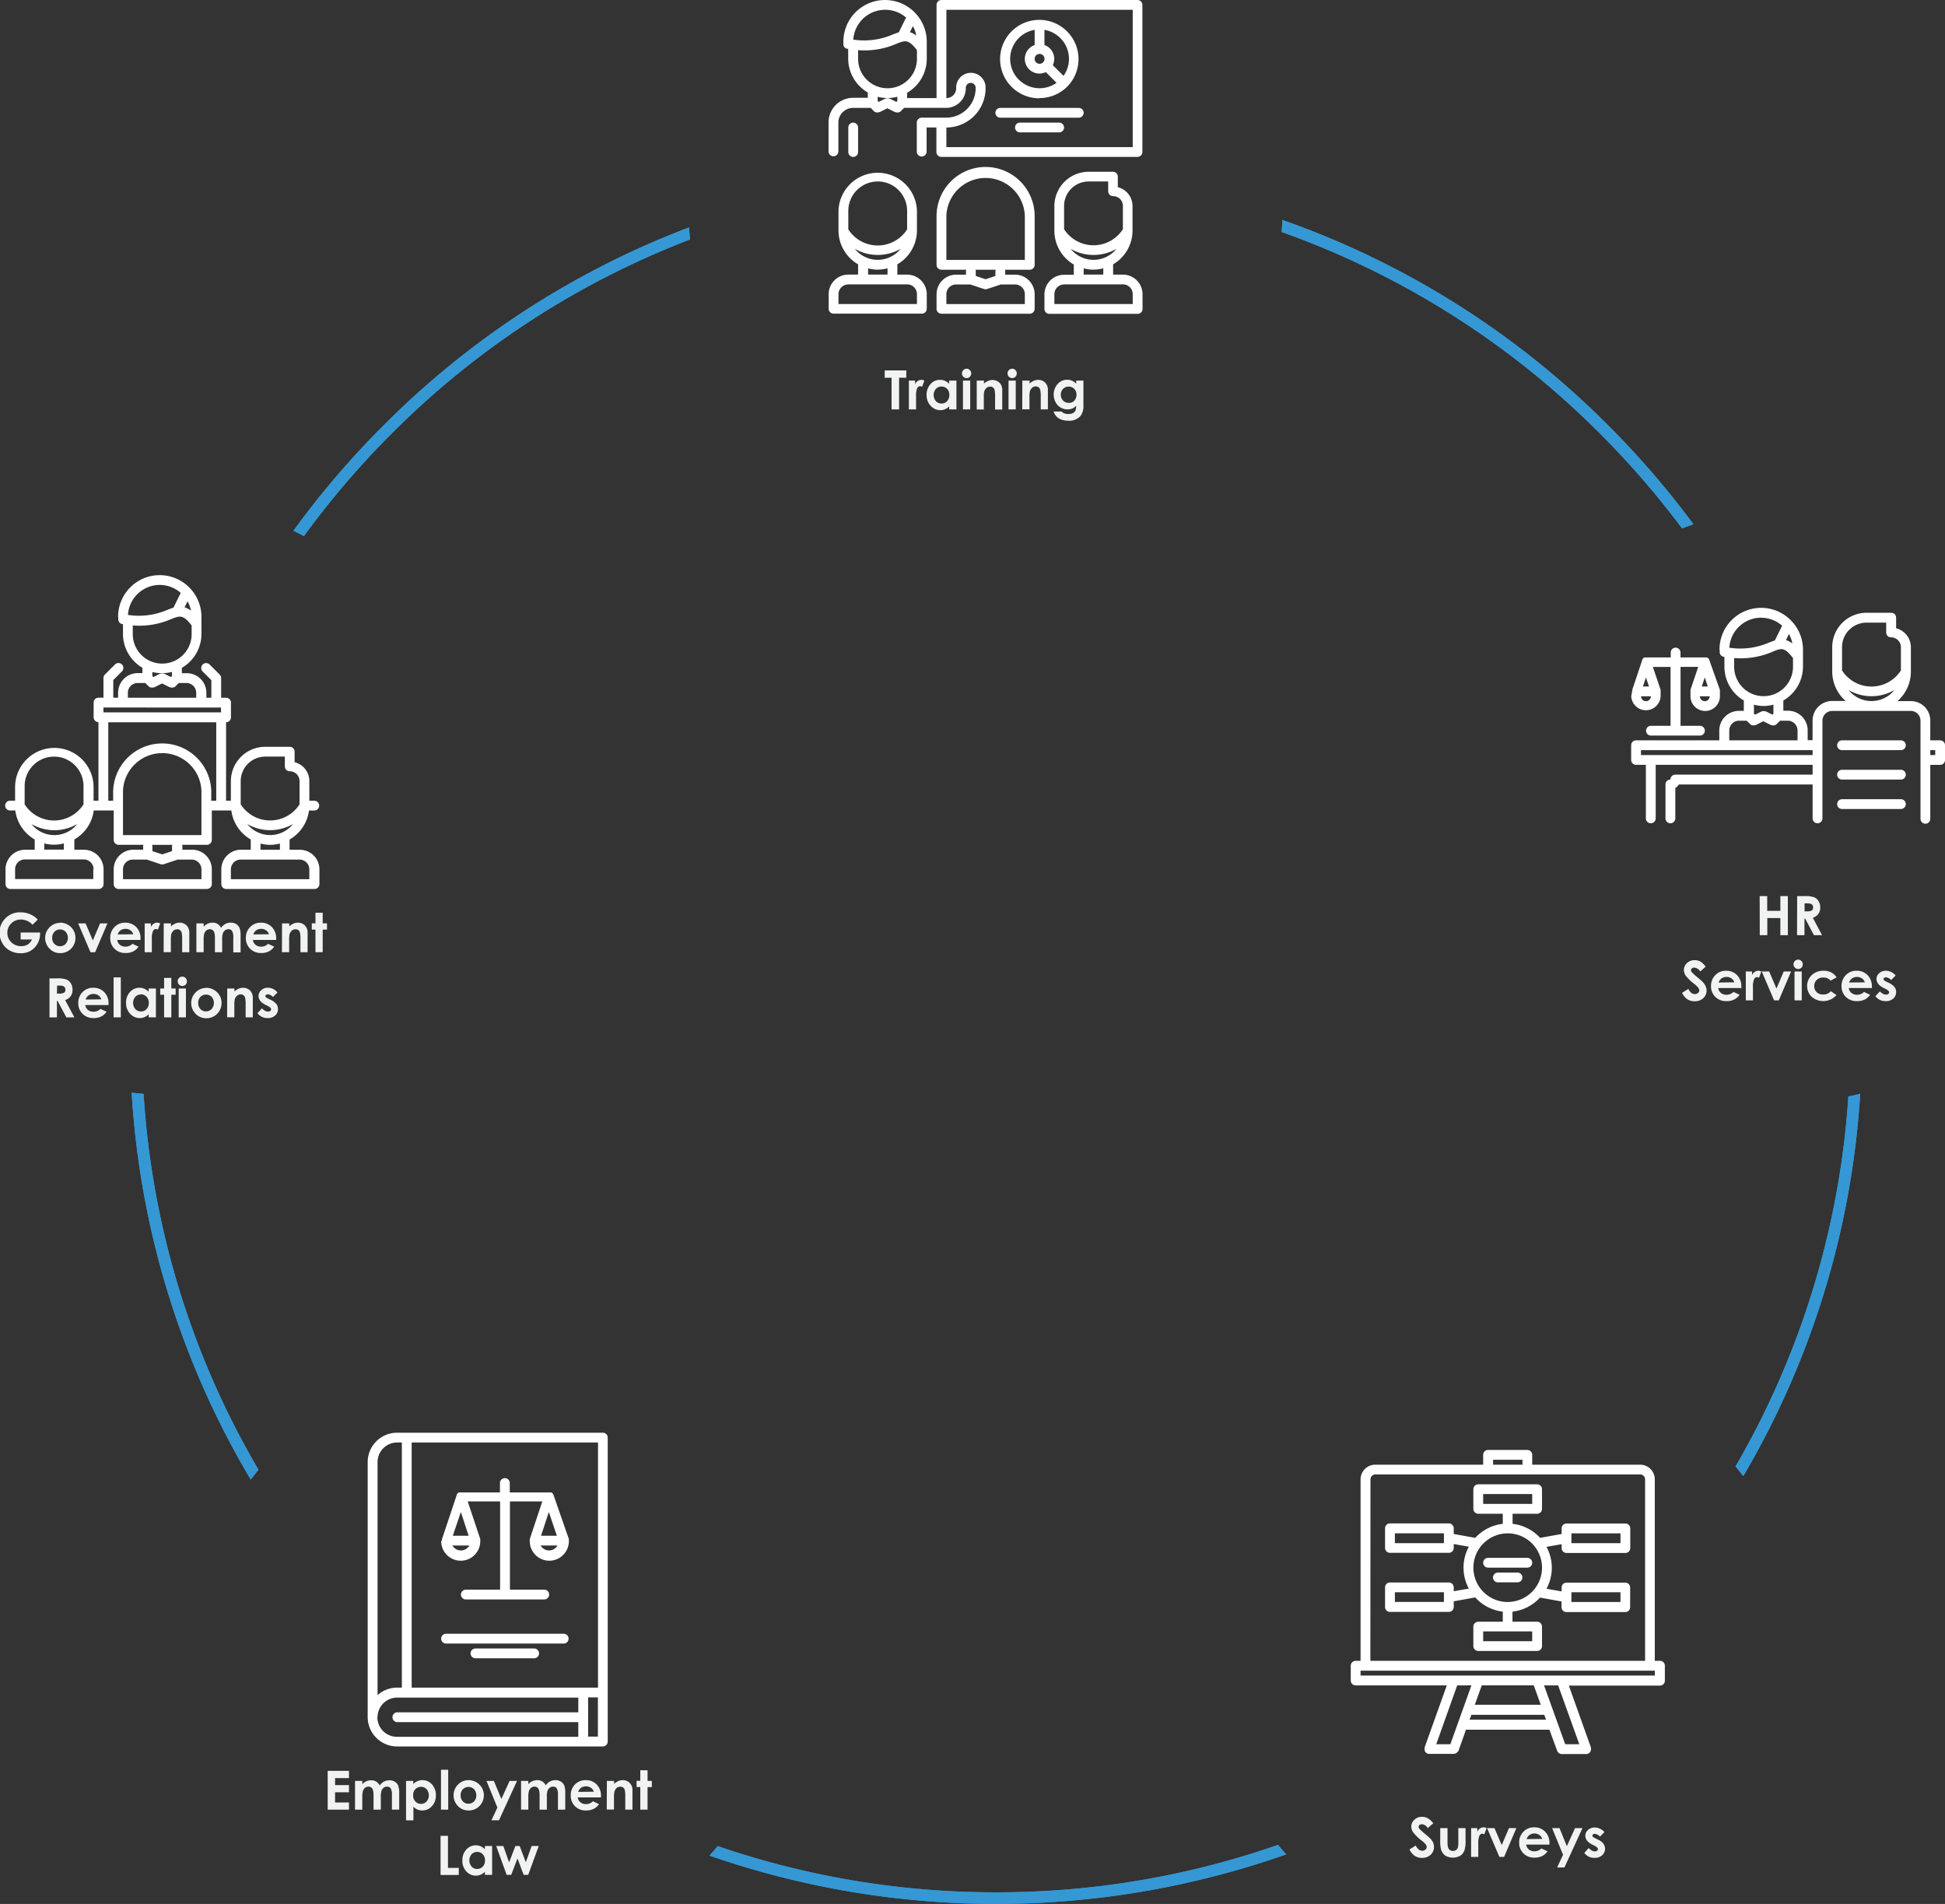 <svg id="Layer_1_copy" data-name="Layer 1 copy" xmlns="http://www.w3.org/2000/svg" viewBox="0 0 501 490.37"><rect x="0" y="0" width="501" height="490.37" fill="#333333" stroke="none"/><defs><style>.cls-1{fill:#3598d4;}.cls-2{fill:#f1f2f2;}.cls-3{fill:#fff;}</style></defs><path class="cls-1" d="M587.52,384.32a218.37,218.37,0,0,1-29.07,95.29c.69.81,1.34,1.64,2,2.49a220.83,220.83,0,0,0,30.12-98.48C589.55,383.88,588.54,384.11,587.52,384.32ZM441.7,158.56c0,1.05-.09,2.09-.16,3.11a219.46,219.46,0,0,1,82,51.92A223.52,223.52,0,0,1,544.67,238c1-.37,2-.72,2.94-1.06a224.93,224.93,0,0,0-21.93-25.44A222.2,222.2,0,0,0,441.7,158.56ZM368,589.29a220.22,220.22,0,0,1-71.72-11.9c-.69.83-1.39,1.65-2.11,2.45a225.2,225.2,0,0,0,148.54-.32c-.72-.8-1.41-1.62-2.09-2.45A220,220,0,0,1,368,589.29ZM210.22,211.47A225.68,225.68,0,0,0,187,238.61c.9.45,1.8.91,2.69,1.39a223.59,223.59,0,0,1,22.6-26.41,219.39,219.39,0,0,1,76.87-50c-.11-1-.19-2.06-.25-3.1A222.27,222.27,0,0,0,210.22,211.47Zm-64.9,171.87A220.93,220.93,0,0,0,176,483c.64-.86,1.3-1.7,2-2.53a218.08,218.08,0,0,1-29.6-96.82C147.32,383.54,146.32,383.46,145.32,383.34Z" transform="translate(-111.41 -101.92)"/><path class="cls-1" d="M587.52,384.32a218.37,218.37,0,0,1-29.07,95.29c.69.81,1.34,1.64,2,2.49a220.83,220.83,0,0,0,30.12-98.48C589.55,383.88,588.54,384.11,587.52,384.32ZM441.7,158.56c0,1.05-.09,2.09-.16,3.11a219.46,219.46,0,0,1,82,51.92A223.52,223.52,0,0,1,544.67,238c1-.37,2-.72,2.94-1.06a224.93,224.93,0,0,0-21.93-25.44A222.2,222.2,0,0,0,441.7,158.56ZM368,589.29a220.22,220.22,0,0,1-71.72-11.9c-.69.83-1.39,1.65-2.11,2.45a225.2,225.2,0,0,0,148.54-.32c-.72-.8-1.41-1.62-2.09-2.45A220,220,0,0,1,368,589.29ZM210.22,211.47A225.68,225.68,0,0,0,187,238.61c.9.45,1.8.91,2.69,1.39a223.59,223.59,0,0,1,22.6-26.41,219.39,219.39,0,0,1,76.87-50c-.11-1-.19-2.06-.25-3.1A222.27,222.27,0,0,0,210.22,211.47Zm-64.9,171.87A220.93,220.93,0,0,0,176,483c.64-.86,1.3-1.7,2-2.53a218.08,218.08,0,0,1-29.6-96.82C147.32,383.54,146.32,383.46,145.32,383.34Z" transform="translate(-111.41 -101.92)"/><path class="cls-2" d="M339.31,197.33h5.55v1.88H343v8.15h-1.94v-8.15h-1.78Z" transform="translate(-111.41 -101.92)"/><path class="cls-2" d="M345.52,199.94h1.6v.93a2,2,0,0,1,.69-.83,1.61,1.61,0,0,1,.94-.29,1.71,1.71,0,0,1,.76.19l-.58,1.6a1.27,1.27,0,0,0-.54-.16.86.86,0,0,0-.73.53,5,5,0,0,0-.29,2.09v3.36h-1.85Z" transform="translate(-111.41 -101.92)"/><path class="cls-2" d="M355.91,199.94h1.86v7.42h-1.86v-.78a3.74,3.74,0,0,1-1.09.75,3.11,3.11,0,0,1-1.19.23,3.33,3.33,0,0,1-2.49-1.12,3.88,3.88,0,0,1-1.05-2.77,4,4,0,0,1,1-2.82,3.2,3.2,0,0,1,2.46-1.1,3.12,3.12,0,0,1,1.26.25,3.38,3.38,0,0,1,1.08.76Zm-2,1.53a1.87,1.87,0,0,0-1.43.61,2.44,2.44,0,0,0,0,3.15,1.89,1.89,0,0,0,1.43.62,1.93,1.93,0,0,0,1.46-.61,2.25,2.25,0,0,0,.57-1.6,2.18,2.18,0,0,0-.57-1.57A2,2,0,0,0,354,201.47Z" transform="translate(-111.41 -101.92)"/><path class="cls-2" d="M360.39,196.88a1.11,1.11,0,0,1,.83.36,1.15,1.15,0,0,1,.36.86,1.19,1.19,0,0,1-.35.85,1.17,1.17,0,0,1-1.68,0,1.22,1.22,0,0,1-.35-.87,1.2,1.2,0,0,1,1.19-1.19Zm-.94,3.06h1.87v7.42h-1.87Z" transform="translate(-111.41 -101.92)"/><path class="cls-2" d="M363,199.94h1.86v.76A4.38,4.38,0,0,1,366,200a2.73,2.73,0,0,1,1.05-.21,2.58,2.58,0,0,1,1.88.77,2.66,2.66,0,0,1,.64,1.94v4.9h-1.84v-3.25a8.14,8.14,0,0,0-.12-1.76,1.3,1.3,0,0,0-.41-.67,1.18,1.18,0,0,0-.73-.23,1.38,1.38,0,0,0-1,.38,2.09,2.09,0,0,0-.57,1,9,9,0,0,0-.08,1.51v3H363Z" transform="translate(-111.41 -101.92)"/><path class="cls-2" d="M372.12,196.88a1.12,1.12,0,0,1,.84.36,1.14,1.14,0,0,1,.35.86,1.18,1.18,0,0,1-.34.85,1.17,1.17,0,0,1-1.68,0,1.22,1.22,0,0,1-.35-.87,1.11,1.11,0,0,1,.35-.84A1.14,1.14,0,0,1,372.12,196.88Zm-.93,3.06h1.86v7.42h-1.86Z" transform="translate(-111.41 -101.92)"/><path class="cls-2" d="M374.75,199.94h1.86v.76a4.38,4.38,0,0,1,1.15-.74,2.73,2.73,0,0,1,1.05-.21,2.54,2.54,0,0,1,1.87.77,2.62,2.62,0,0,1,.65,1.94v4.9h-1.84v-3.25a8.14,8.14,0,0,0-.12-1.76,1.3,1.3,0,0,0-.41-.67,1.21,1.21,0,0,0-.74-.23,1.39,1.39,0,0,0-1,.38,2.08,2.08,0,0,0-.56,1,9,9,0,0,0-.08,1.51v3h-1.86Z" transform="translate(-111.41 -101.92)"/><path class="cls-2" d="M388.62,199.94h1.86v6.36a4.22,4.22,0,0,1-.76,2.77,3.79,3.79,0,0,1-3.06,1.2,5.46,5.46,0,0,1-1.84-.27,3.36,3.36,0,0,1-1.26-.8,3.26,3.26,0,0,1-.75-1.29h2.05a1.64,1.64,0,0,0,.7.47,2.87,2.87,0,0,0,1,.17,2.63,2.63,0,0,0,1.21-.24,1.34,1.34,0,0,0,.64-.6,2.94,2.94,0,0,0,.19-1.27,3,3,0,0,1-1,.71,3.56,3.56,0,0,1-3.75-.86,4.18,4.18,0,0,1,.07-5.57,3.23,3.23,0,0,1,2.36-1,3.29,3.29,0,0,1,1.21.23,3.87,3.87,0,0,1,1.14.78Zm-1.93,1.55a1.94,1.94,0,0,0-1.45.59,2,2,0,0,0-.58,1.48,2.1,2.1,0,0,0,.59,1.53,2,2,0,0,0,1.47.59,1.88,1.88,0,0,0,1.43-.58,2.3,2.3,0,0,0,0-3A1.94,1.94,0,0,0,386.69,201.49Z" transform="translate(-111.41 -101.92)"/><path class="cls-3" d="M384.23,133.5h-10.1a1.26,1.26,0,1,0,0,2.52h10.1a1.26,1.26,0,1,0,0-2.52Z" transform="translate(-111.41 -101.92)"/><path class="cls-3" d="M369.07,132.23h20.21a1.26,1.26,0,1,0,0-2.52H369.07a1.26,1.26,0,0,0,0,2.52Z" transform="translate(-111.41 -101.92)"/><path class="cls-3" d="M379.18,127.18a10.08,10.08,0,0,0,7.12-2.94s0,0,0,0l0,0a10.1,10.1,0,1,0-7.16,3Zm7.58-10.1a7.55,7.55,0,0,1-1.41,4.38l-2.76-2.76a3.68,3.68,0,0,0,.38-1.62,3.78,3.78,0,0,0-2.53-3.56v-3.91A7.6,7.6,0,0,1,386.76,117.08Zm-7.58-1.27a1.27,1.27,0,1,1-1.26,1.27A1.26,1.26,0,0,1,379.18,115.81Zm-1.26-6.2v3.91a3.78,3.78,0,0,0,1.26,7.35,3.82,3.82,0,0,0,1.62-.38l2.76,2.76a7.57,7.57,0,1,1-5.64-13.64Z" transform="translate(-111.41 -101.92)"/><path class="cls-3" d="M404.44,101.92H353.92a1.26,1.26,0,0,0-1.27,1.26v24h-7.58v-1.37a10.12,10.12,0,0,0,5.06-8.73h0v-4.43a10.64,10.64,0,0,0-2.81-7.2l-.09-.11a10.73,10.73,0,0,0-18.58,7.31v.63s0,.1,0,.15a1.84,1.84,0,0,0,.05.25,1.36,1.36,0,0,0,.1.21.9.9,0,0,0,.14.2,1.29,1.29,0,0,0,.17.16l.2.14a1.34,1.34,0,0,0,.24.09l.14,0,.2,0v2.53h0a10.11,10.11,0,0,0,5.05,8.73v1.37h-3.79a6.33,6.33,0,0,0-6.32,6.32v7.58a1.27,1.27,0,0,0,2.53,0V133.5a3.79,3.79,0,0,1,3.78-3.79h4.55l.88.89,0,0a1.66,1.66,0,0,0,.32.22l.11,0a1.25,1.25,0,0,0,.42.08h0a1.27,1.27,0,0,0,.42-.09l.08,0,.06,0,2-1,2,1,.06,0,.08,0a1.27,1.27,0,0,0,.43.09h0a1.25,1.25,0,0,0,.42-.08l.11,0a1.66,1.66,0,0,0,.32-.22l0,0,.89-.9h10.85a5.06,5.06,0,0,0,5.05-5.05,1.27,1.27,0,1,1,2.53,0,7.58,7.58,0,0,1-7.58,7.57h-6.32a1.27,1.27,0,0,0-1.26,1.27v7.58a1.27,1.27,0,0,0,2.53,0v-6.32h2.52v6.32a1.27,1.27,0,0,0,1.27,1.26h50.52a1.27,1.27,0,0,0,1.27-1.26v-37.9A1.26,1.26,0,0,0,404.44,101.92Zm-57.89,6.73a7.87,7.87,0,0,1,.89,2.43,5.13,5.13,0,0,0-1.65-.88Zm-7.16-4.21a8.19,8.19,0,0,1,5.41,2l-1.88,3.81c-.5.15-1,.34-1.57.56a18.51,18.51,0,0,1-10.15,1.31A8.23,8.23,0,0,1,339.39,104.44Zm-6.95,12.63v-2.24a20.62,20.62,0,0,0,9.85-1.62c2.37-.94,3.08-1.21,5.31,1.61v2.25a7.58,7.58,0,0,1-15.16,0Zm7.58,10.1a10.09,10.09,0,0,0,2.53-.33v1.08l-.25.25-1.71-.86-.09,0a.72.72,0,0,0-.25-.07.9.9,0,0,0-.46,0,.72.72,0,0,0-.25.07l-.08,0-1.72.86-.25-.25v-1.08A10.09,10.09,0,0,0,340,127.17Zm63.16,12.64h-48v-5.05a10.11,10.11,0,0,0,10.1-10.1,3.79,3.79,0,1,0-7.57,0,2.53,2.53,0,0,1-2.53,2.52h0V104.44h48Z" transform="translate(-111.41 -101.92)"/><path class="cls-3" d="M332.44,141.08v-6.32a1.26,1.26,0,0,0-2.52,0v6.32a1.26,1.26,0,0,0,2.52,0Z" transform="translate(-111.41 -101.92)"/><path class="cls-3" d="M400.65,172.65h-2.52V170a10.08,10.08,0,0,0,5-8.64v-.09h0V155a5,5,0,0,0-3.79-4.87v-2.71a1.26,1.26,0,0,0-1.26-1.26h-6.32A8.85,8.85,0,0,0,383,155h0v6.32h0v.09a10.12,10.12,0,0,0,5,8.64v2.64H385.5a5.06,5.06,0,0,0-5.06,5v3.8a1.26,1.26,0,0,0,1.27,1.26h22.73a1.26,1.26,0,0,0,1.27-1.26v-3.8A5.06,5.06,0,0,0,400.65,172.65Zm-8.84-24h5.05v2.52a1.27,1.27,0,0,0,1.27,1.27,2.51,2.51,0,0,1,2.52,2.51h0v6a9,9,0,0,1-15.15,0v-6A6.32,6.32,0,0,1,391.81,148.66ZM387.17,166A11.82,11.82,0,0,0,399,166a7.56,7.56,0,0,1-11.81,0Zm5.9,5.36a10,10,0,0,0,2.53-.33v1.6h-5.05v-1.6A10,10,0,0,0,393.07,171.38Zm-7.6,3.8h15.21a2.52,2.52,0,0,1,2.5,2.52v2.54H383V177.7A2.52,2.52,0,0,1,385.47,175.18Z" transform="translate(-111.41 -101.92)"/><path class="cls-3" d="M345.07,172.65h-2.52V170a10.12,10.12,0,0,0,5.05-8.64v-.09h0v-5.06a10.11,10.11,0,0,0-20.21,0v5.06h0v.09a10.12,10.12,0,0,0,5.05,8.64v2.64h-2.52a5.06,5.06,0,0,0-5.06,5v3.8a1.26,1.26,0,0,0,1.27,1.26h22.73a1.26,1.26,0,0,0,1.27-1.26v-3.8A5.06,5.06,0,0,0,345.07,172.65Zm-7.58-24a7.58,7.58,0,0,1,7.58,7.57V161a9,9,0,0,1-15.15,0v-4.73A7.58,7.58,0,0,1,337.49,148.66ZM331.59,166a11.82,11.82,0,0,0,11.81,0,7.56,7.56,0,0,1-11.81,0Zm5.9,5.36a10,10,0,0,0,2.53-.33v1.6h-5v-1.6A10,10,0,0,0,337.49,171.38Zm-7.6,3.8H345.1a2.52,2.52,0,0,1,2.5,2.52v2.54H327.39V177.7A2.52,2.52,0,0,1,329.89,175.18Z" transform="translate(-111.41 -101.92)"/><path class="cls-3" d="M365.28,144.92a12.65,12.65,0,0,0-12.63,12.63v12.58a1.26,1.26,0,0,0,1.27,1.26h6.39a1.36,1.36,0,0,0-.08.41v.86h-2.52a5.06,5.06,0,0,0-5.06,5v3.8a1.26,1.26,0,0,0,1.27,1.26h22.73a1.26,1.26,0,0,0,1.27-1.26v-3.8a5.06,5.06,0,0,0-5.06-5h-2.52v-.86a1.36,1.36,0,0,0-.08-.41h6.39a1.26,1.26,0,0,0,1.27-1.26V157.55A12.65,12.65,0,0,0,365.28,144.92Zm10.11,32.78v2.54H355.18V177.7a2.52,2.52,0,0,1,2.5-2.52h3.64l3.56,1.18h0a1.32,1.32,0,0,0,.39.06,1.34,1.34,0,0,0,.4-.06h0l3.57-1.18h3.64A2.52,2.52,0,0,1,375.39,177.7Zm-7.58-5.9V173l-2.53.84-2.52-.84v-1.2a1.36,1.36,0,0,0-.08-.41h5.21A1.36,1.36,0,0,0,367.81,171.8Zm7.58-2.93H355.18V157.55a10.11,10.11,0,0,1,20.21,0Z" transform="translate(-111.41 -101.92)"/><path class="cls-3" d="M611.15,292.6h-2.53v-5.06a5,5,0,0,0-5-5.05h-3.45a10.09,10.09,0,0,0,3.45-7.49v-.09h0v-6.3h0a5.06,5.06,0,0,0-3.8-4.88V261a1.25,1.25,0,0,0-1.26-1.26H592.2a8.85,8.85,0,0,0-8.84,8.83h0v6.32h0s0,0,0,.06v0a10.1,10.1,0,0,0,3.45,7.5h-3.46a5.06,5.06,0,0,0-5.05,5.05v5.06h-1.26v-2.53a5.06,5.06,0,0,0-5-5.06h-1.27v-2.64a10.11,10.11,0,0,0,5.06-8.73h0v-4.42A10.66,10.66,0,0,0,573,262l-.09-.1a10.72,10.72,0,0,0-18.58,7.31,1.45,1.45,0,0,0,.06.3c0,.05,0,.08,0,.13a1.26,1.26,0,0,0,1,1.44l.2,0v2.52h0a10.1,10.1,0,0,0,5,8.73V285h-1.26a5.07,5.07,0,0,0-5.06,5.06v2.53H532.83a1.26,1.26,0,0,0-1.26,1.26v3.79a1.26,1.26,0,0,0,1.26,1.26h2.53v13.9a1.27,1.27,0,0,0,2.53,0v-13.9h40.42v2.53H542.94a1.26,1.26,0,0,0-1.26,1.26h0a1.27,1.27,0,0,0-1.27,1.27v8.84a1.27,1.27,0,0,0,2.53,0v-7.93a2.56,2.56,0,0,0,.91-.91h34.46v8.84a1.27,1.27,0,0,0,2.53,0V287.54a2.52,2.52,0,0,1,2.5-2.52H603.6a2.52,2.52,0,0,1,2.5,2.52v25.27a1.26,1.26,0,1,0,2.52,0v-13.9h2.53a1.25,1.25,0,0,0,1.26-1.26v-3.79A1.25,1.25,0,0,0,611.15,292.6Zm-38.94-27.38a8,8,0,0,1,.89,2.43,5.13,5.13,0,0,0-1.65-.88Zm-7.16-4.2a8.19,8.19,0,0,1,5.41,2.05l-1.88,3.81c-.5.14-1,.34-1.57.56a18.55,18.55,0,0,1-10.15,1.3A8.22,8.22,0,0,1,565.05,261Zm-6.95,12.62V271.4a20.6,20.6,0,0,0,9.85-1.61c2.38-1,3.08-1.22,5.31,1.61v2.24a7.58,7.58,0,0,1-15.16,0Zm7.58,10.11a10,10,0,0,0,2.53-.34v2.34L568,286l-1.71-.85-.09,0a1,1,0,0,0-.25-.06.9.9,0,0,0-.46,0,1,1,0,0,0-.25.06s-.06,0-.08,0l-1.72.85-.24-.25v-2.34A10,10,0,0,0,565.68,283.75Zm-8.84,6.32a2.53,2.53,0,0,1,2.5-2.53h2l.88.88s0,0,0,0a1.06,1.06,0,0,0,.31.21l.11.05a1.25,1.25,0,0,0,.42.08h0a1.25,1.25,0,0,0,.42-.08l.08,0,.06,0,2-1,2,1,.07,0,.07,0a1.26,1.26,0,0,0,.43.08h0a1.2,1.2,0,0,0,.42-.08l.11-.05a1.26,1.26,0,0,0,.32-.21s0,0,0,0l.89-.88h2a2.53,2.53,0,0,1,2.5,2.53v2.53H556.84Zm-22.74,6.32v-1.27h44.21v1.27Zm53.47-16.74a11.81,11.81,0,0,0,11.8,0,7.57,7.57,0,0,1-11.8,0Zm4.63-17.37h5.06v2.53a1.25,1.25,0,0,0,1.26,1.26,2.54,2.54,0,0,1,2.53,2.52h0v6a9,9,0,0,1-15.16,0v-6A6.32,6.32,0,0,1,592.2,262.28Zm16.42,32.84h1.27v1.27h-1.27Z" transform="translate(-111.41 -101.92)"/><path class="cls-3" d="M601.05,292.6H585.89a1.26,1.26,0,0,0,0,2.52h15.16a1.26,1.26,0,0,0,0-2.52Z" transform="translate(-111.41 -101.92)"/><path class="cls-3" d="M601.05,300.18H585.89a1.26,1.26,0,0,0,0,2.52h15.16a1.26,1.26,0,0,0,0-2.52Z" transform="translate(-111.41 -101.92)"/><path class="cls-3" d="M601.05,307.76H585.89a1.26,1.26,0,0,0,0,2.52h15.16a1.26,1.26,0,0,0,0-2.52Z" transform="translate(-111.41 -101.92)"/><path class="cls-3" d="M531.59,281.25s0,0,0,0a3.79,3.79,0,0,0,7.57,0h0V280a1.55,1.55,0,0,0,0-.21,1.37,1.37,0,0,0,0-.19l-2-5.91h4.56v15.16h-5.05a1.26,1.26,0,1,0,0,2.52h12.62a1.26,1.26,0,1,0,0-2.52h-5V273.67h4.56l-2,5.91a1.36,1.36,0,0,0,0,.2.73.73,0,0,0,0,.2h0v1.26a3.79,3.79,0,0,0,7.58,0h0V280h0a1.42,1.42,0,0,0,0-.2,1.36,1.36,0,0,0,0-.2L551.73,272s0,0,0-.05a.59.59,0,0,0,0-.08,1,1,0,0,0-.11-.17,1.11,1.11,0,0,0-.11-.16l-.06-.06s-.1-.07-.15-.11l-.18-.12-.08,0-.05,0a.59.59,0,0,0-.13,0,.93.93,0,0,0-.22,0h-6.36v-1.26a1.26,1.26,0,0,0-2.52,0v1.26h-6.36a.78.78,0,0,0-.22,0,.68.68,0,0,0-.14,0l0,0-.08,0a1.13,1.13,0,0,0-.18.12l-.16.11,0,.05a1,1,0,0,0-.11.17,1.77,1.77,0,0,0-.12.17l0,.08s0,0,0,.05l-2.5,7.47a.06.06,0,0,1,0,0l0,.06s0,.08,0,.12a.88.88,0,0,0-.06.28Zm19.72-2.53h-1.55l.77-2.32Zm-.78,3.79a1.27,1.27,0,0,1-1.26-1.26h2.53A1.27,1.27,0,0,1,550.53,282.51Zm-15.15-6.11.78,2.32h-1.55Zm0,6.11a1.27,1.27,0,0,1-1.26-1.26h2.53A1.27,1.27,0,0,1,535.38,282.51Z" transform="translate(-111.41 -101.92)"/><path class="cls-3" d="M538.92,529.67h-1.26V482.93a3.79,3.79,0,0,0-3.79-3.78H506.08v-2.53a1.26,1.26,0,0,0-1.26-1.26H494.71a1.25,1.25,0,0,0-1.26,1.26v2.53H465.66a3.79,3.79,0,0,0-3.79,3.78v46.74H460.6a1.27,1.27,0,0,0-1.26,1.27v3.79A1.27,1.27,0,0,0,460.6,536h23.48l-5.72,16c0,.06,0,.13,0,.2a1.7,1.7,0,0,0,0,.22s0,0,0,0a1.26,1.26,0,0,0,.05.28c0,.07,0,.14,0,.2s.09.13.13.2a1.49,1.49,0,0,0,.15.2l.17.11a1.28,1.28,0,0,0,.25.15l0,0a1.23,1.23,0,0,0,.42.07h6.32a1.12,1.12,0,0,0,.44-.09.52.52,0,0,0,.13-.06,1.38,1.38,0,0,0,.25-.17l.11-.1A1.17,1.17,0,0,0,487,553l.07-.12,0,0,1.95-5.47h21.5l2,5.47a.05.05,0,0,0,0,0,.75.75,0,0,0,.07.12.9.9,0,0,0,.17.26.52.52,0,0,0,.11.1,1.1,1.1,0,0,0,.25.17.52.52,0,0,0,.13.06,1.08,1.08,0,0,0,.44.09H520a1.29,1.29,0,0,0,.43-.07l0,0a1.28,1.28,0,0,0,.25-.15c.05,0,.12-.07.16-.11a1,1,0,0,0,.15-.2,1.07,1.07,0,0,0,.13-.19,1.66,1.66,0,0,0,.06-.21,1.26,1.26,0,0,0,.05-.28s0,0,0,0a.87.87,0,0,0,0-.22.64.64,0,0,0,0-.2l-5.71-16h23.47a1.26,1.26,0,0,0,1.26-1.26v-3.79A1.26,1.26,0,0,0,538.92,529.67ZM496,477.88h7.58v1.27H496Zm-31.58,5.05a1.27,1.27,0,0,1,1.27-1.26h68.21a1.26,1.26,0,0,1,1.26,1.26v46.74H464.39Zm26,53.06L485,551.15h-3.64L486.76,536Zm16.06,0,1.81,5h-17l1.8-5Zm-16.53,8.84.45-1.26h18.79l.45,1.26Zm28.26,6.32h-3.63L509.13,536h3.64Zm19.48-17.69H461.87V532.2h75.79Z" transform="translate(-111.41 -101.92)"/><path class="cls-3" d="M530.08,494.3H514.92a1.26,1.26,0,0,0-1.26,1.27V497l-5.54,1a11.33,11.33,0,0,0-7.09-3.61v-2.6h6.31a1.27,1.27,0,0,0,1.27-1.27v-5.05a1.26,1.26,0,0,0-1.27-1.26H492.18a1.26,1.26,0,0,0-1.26,1.26v5.05a1.27,1.27,0,0,0,1.26,1.27h6.32v2.6a11.3,11.3,0,0,0-7.09,3.61l-5.54-1v-1.46a1.27,1.27,0,0,0-1.26-1.27H469.45a1.27,1.27,0,0,0-1.27,1.27v5.05a1.26,1.26,0,0,0,1.27,1.26h15.16a1.26,1.26,0,0,0,1.26-1.26v-1l3.89.68a11.33,11.33,0,0,0,0,10.8l-3.89.68v-1a1.27,1.27,0,0,0-1.26-1.26H469.45a1.27,1.27,0,0,0-1.27,1.26v5.06a1.26,1.26,0,0,0,1.27,1.26h15.16a1.26,1.26,0,0,0,1.26-1.26v-1.47l5.54-1A11.31,11.31,0,0,0,498.5,517v2.6h-6.32a1.26,1.26,0,0,0-1.26,1.26v5a1.27,1.27,0,0,0,1.26,1.27h15.16a1.27,1.27,0,0,0,1.27-1.27v-5a1.26,1.26,0,0,0-1.27-1.26H501V517a11.34,11.34,0,0,0,7.09-3.62l5.54,1v1.47a1.25,1.25,0,0,0,1.26,1.26h15.16a1.25,1.25,0,0,0,1.26-1.26v-5.06a1.26,1.26,0,0,0-1.26-1.26H514.92a1.26,1.26,0,0,0-1.26,1.26v1l-3.9-.68a11.33,11.33,0,0,0,0-10.8l3.9-.68v1a1.25,1.25,0,0,0,1.26,1.26h15.16a1.25,1.25,0,0,0,1.26-1.26v-5.05A1.26,1.26,0,0,0,530.08,494.3Zm-36.63-7.58h12.63v2.53H493.45Zm-10.11,12.64H470.71v-2.53h12.63Zm0,15.15H470.71V512h12.63Zm22.74,10.11H493.45v-2.53h12.63ZM516.18,512h12.64v2.52H516.18Zm-16.42,2.52a8.84,8.84,0,1,1,8.85-8.84A8.85,8.85,0,0,1,499.76,514.51Zm29.06-15.15H516.18v-2.53h12.64Z" transform="translate(-111.41 -101.92)"/><path class="cls-3" d="M504.82,503.15H494.71a1.26,1.26,0,1,0,0,2.52h10.11a1.26,1.26,0,0,0,0-2.52Z" transform="translate(-111.41 -101.92)"/><path class="cls-3" d="M502.29,506.94h-5.05a1.26,1.26,0,1,0,0,2.52h5.05a1.26,1.26,0,0,0,0-2.52Z" transform="translate(-111.41 -101.92)"/><path class="cls-2" d="M480.6,571.5l-1.42,1.25a2,2,0,0,0-1.51-1,1,1,0,0,0-.62.2.58.58,0,0,0-.24.45.8.8,0,0,0,.17.48,14,14,0,0,0,1.41,1.29c.72.61,1.17,1,1.32,1.15a4.26,4.26,0,0,1,.83,1.13,2.78,2.78,0,0,1,.24,1.17,2.7,2.7,0,0,1-.86,2,3.13,3.13,0,0,1-2.22.8,3.3,3.3,0,0,1-1.87-.52,4.08,4.08,0,0,1-1.36-1.65l1.6-1c.48.88,1,1.33,1.67,1.33a1.25,1.25,0,0,0,.83-.29.85.85,0,0,0,.33-.66,1.1,1.1,0,0,0-.25-.68,7.1,7.1,0,0,0-1.12-1.05,11,11,0,0,1-2.11-2.06,2.64,2.64,0,0,1-.48-1.45,2.36,2.36,0,0,1,.79-1.79,2.77,2.77,0,0,1,2-.75,3.11,3.11,0,0,1,1.43.35A5.15,5.15,0,0,1,480.6,571.5Z" transform="translate(-111.41 -101.92)"/><path class="cls-2" d="M482.39,572.75h1.88v3.57a4.73,4.73,0,0,0,.15,1.45,1.19,1.19,0,0,0,.46.63,1.31,1.31,0,0,0,.78.23,1.44,1.44,0,0,0,.79-.22,1.27,1.27,0,0,0,.48-.66,4.82,4.82,0,0,0,.12-1.37v-3.63h1.86v3.14a7.83,7.83,0,0,1-.3,2.66,2.9,2.9,0,0,1-1.11,1.34,3.89,3.89,0,0,1-3.83-.07,2.92,2.92,0,0,1-1.06-1.53,9,9,0,0,1-.22-2.45Z" transform="translate(-111.41 -101.92)"/><path class="cls-2" d="M490.35,572.75h1.59v.93a2.09,2.09,0,0,1,.69-.84,1.68,1.68,0,0,1,.94-.29,1.73,1.73,0,0,1,.76.2l-.58,1.6a1.27,1.27,0,0,0-.54-.16.86.86,0,0,0-.73.53,5,5,0,0,0-.29,2.09v3.36h-1.85Z" transform="translate(-111.41 -101.92)"/><path class="cls-2" d="M494.46,572.75h1.9l1.87,4.38,1.87-4.38H502l-3.16,7.42h-1.21Z" transform="translate(-111.41 -101.92)"/><path class="cls-2" d="M510.52,577h-6a2,2,0,0,0,.7,1.26,2.15,2.15,0,0,0,1.43.46,2.48,2.48,0,0,0,1.8-.73l1.57.74a3.58,3.58,0,0,1-1.41,1.23,4.31,4.31,0,0,1-1.94.4,3.86,3.86,0,0,1-2.85-1.1,3.78,3.78,0,0,1-1.1-2.76,3.88,3.88,0,0,1,1.1-2.82,3.67,3.67,0,0,1,2.74-1.13,3.84,3.84,0,0,1,2.86,1.13,4.06,4.06,0,0,1,1.1,3Zm-1.86-1.47a1.94,1.94,0,0,0-.73-1,2.12,2.12,0,0,0-1.26-.39,2.24,2.24,0,0,0-1.37.44,2.37,2.37,0,0,0-.68,1Z" transform="translate(-111.41 -101.92)"/><path class="cls-2" d="M511.2,572.75h1.91L515,577.4l2.12-4.65h1.91l-4.65,10.14H512.5l1.53-3.27Z" transform="translate(-111.41 -101.92)"/><path class="cls-2" d="M524.68,573.78l-1.15,1.16a2,2,0,0,0-1.28-.7.79.79,0,0,0-.49.13.4.4,0,0,0-.18.33.43.43,0,0,0,.11.28,2.15,2.15,0,0,0,.56.34l.68.35a4,4,0,0,1,1.48,1.08,2.24,2.24,0,0,1-.32,3,2.81,2.81,0,0,1-2,.66,3.08,3.08,0,0,1-2.59-1.27l1.14-1.25a2.7,2.7,0,0,0,.77.62,1.68,1.68,0,0,0,.78.24.93.93,0,0,0,.6-.18.52.52,0,0,0,.22-.41q0-.43-.81-.84l-.63-.31q-1.8-.91-1.8-2.28a2,2,0,0,1,.68-1.5,2.45,2.45,0,0,1,1.74-.63,3.05,3.05,0,0,1,1.36.32A3.13,3.13,0,0,1,524.68,573.78Z" transform="translate(-111.41 -101.92)"/><path class="cls-2" d="M195.82,558h5.48v1.87h-3.58v1.81h3.58v1.84h-3.58v2.64h3.58V568h-5.48Z" transform="translate(-111.41 -101.92)"/><path class="cls-2" d="M202.86,560.59h1.87v.85a3,3,0,0,1,2.33-1,2.33,2.33,0,0,1,1.26.34,2.51,2.51,0,0,1,.9,1,3.05,3.05,0,0,1,1.09-1,2.94,2.94,0,0,1,1.41-.34,2.56,2.56,0,0,1,1.39.37,2.12,2.12,0,0,1,.87,1,5.28,5.28,0,0,1,.26,1.93V568h-1.88v-3.77a3.23,3.23,0,0,0-.31-1.71,1.07,1.07,0,0,0-.94-.45,1.39,1.39,0,0,0-.86.28,1.59,1.59,0,0,0-.56.75,4.73,4.73,0,0,0-.19,1.54V568h-1.87v-3.6a4.92,4.92,0,0,0-.15-1.44,1.32,1.32,0,0,0-.44-.67,1.2,1.2,0,0,0-.71-.22,1.4,1.4,0,0,0-.85.28,1.6,1.6,0,0,0-.56.77,4.71,4.71,0,0,0-.19,1.57V568h-1.87Z" transform="translate(-111.41 -101.92)"/><path class="cls-2" d="M217.86,560.59v.82a3.57,3.57,0,0,1,1.1-.76,3.1,3.1,0,0,1,1.25-.25,3.25,3.25,0,0,1,2.47,1.1,4,4,0,0,1,1,2.82,3.88,3.88,0,0,1-1,2.77,3.29,3.29,0,0,1-2.49,1.12A3.17,3.17,0,0,1,219,568a3.59,3.59,0,0,1-1.1-.75v3.5H216V560.59Zm2,1.53a2,2,0,0,0-1.46.6,2.19,2.19,0,0,0-.58,1.57,2.26,2.26,0,0,0,.58,1.6,2,2,0,0,0,2.9,0,2.44,2.44,0,0,0,0-3.15A1.88,1.88,0,0,0,219.82,562.12Z" transform="translate(-111.41 -101.92)"/><path class="cls-2" d="M225,557.72h1.86V568H225Z" transform="translate(-111.41 -101.92)"/><path class="cls-2" d="M232.08,560.4a4,4,0,0,1,2,.53,3.85,3.85,0,0,1,1.44,1.42,3.9,3.9,0,0,1,0,3.91,3.68,3.68,0,0,1-1.42,1.43,3.85,3.85,0,0,1-2,.52,3.69,3.69,0,0,1-2.73-1.14,3.93,3.93,0,0,1,.15-5.66A3.72,3.72,0,0,1,232.08,560.4Zm0,1.75a2,2,0,0,0-1.45.61,2.16,2.16,0,0,0-.57,1.54,2.18,2.18,0,0,0,.57,1.57,1.9,1.9,0,0,0,1.44.6,2,2,0,0,0,1.46-.6,2.4,2.4,0,0,0,0-3.12A1.93,1.93,0,0,0,232.11,562.15Z" transform="translate(-111.41 -101.92)"/><path class="cls-2" d="M236.72,560.59h1.9l1.93,4.66,2.13-4.66h1.91l-4.65,10.14H238l1.53-3.27Z" transform="translate(-111.41 -101.92)"/><path class="cls-2" d="M245.63,560.59h1.87v.85a3,3,0,0,1,1.06-.78,3.13,3.13,0,0,1,1.27-.26,2.33,2.33,0,0,1,1.26.34,2.51,2.51,0,0,1,.9,1,3.05,3.05,0,0,1,1.09-1,2.94,2.94,0,0,1,1.41-.34,2.56,2.56,0,0,1,1.39.37,2.12,2.12,0,0,1,.87,1,5.28,5.28,0,0,1,.26,1.93V568h-1.88v-3.77a3.23,3.23,0,0,0-.31-1.71,1.08,1.08,0,0,0-.94-.45,1.39,1.39,0,0,0-.86.28,1.59,1.59,0,0,0-.56.75,4.47,4.47,0,0,0-.19,1.54V568H250.4v-3.6a4.92,4.92,0,0,0-.15-1.44,1.38,1.38,0,0,0-.44-.67,1.22,1.22,0,0,0-.71-.22,1.38,1.38,0,0,0-.85.28,1.68,1.68,0,0,0-.57.77,5,5,0,0,0-.18,1.57V568h-1.87Z" transform="translate(-111.41 -101.92)"/><path class="cls-2" d="M266.22,564.84h-6a1.93,1.93,0,0,0,.69,1.26,2.17,2.17,0,0,0,1.44.47,2.47,2.47,0,0,0,1.79-.73l1.57.74a3.75,3.75,0,0,1-1.41,1.23,4.44,4.44,0,0,1-1.94.4,3.87,3.87,0,0,1-2.85-1.1,3.78,3.78,0,0,1-1.09-2.77,3.88,3.88,0,0,1,1.09-2.82,3.68,3.68,0,0,1,2.75-1.12,3.8,3.8,0,0,1,2.85,1.12,4.08,4.08,0,0,1,1.1,3Zm-1.86-1.46a1.82,1.82,0,0,0-.73-1,2.1,2.1,0,0,0-1.26-.39,2.24,2.24,0,0,0-1.37.43,2.6,2.6,0,0,0-.68,1Z" transform="translate(-111.41 -101.92)"/><path class="cls-2" d="M267.73,560.59h1.86v.76a4.85,4.85,0,0,1,1.15-.74,2.77,2.77,0,0,1,1.05-.21,2.58,2.58,0,0,1,1.88.77,2.66,2.66,0,0,1,.65,1.94V568h-1.85v-3.26a8.14,8.14,0,0,0-.12-1.76,1.24,1.24,0,0,0-.41-.67,1.17,1.17,0,0,0-.73-.22,1.37,1.37,0,0,0-1,.37,2.05,2.05,0,0,0-.56,1,7.65,7.65,0,0,0-.09,1.51v3h-1.86Z" transform="translate(-111.41 -101.92)"/><path class="cls-2" d="M276.34,557.85h1.87v2.74h1.1v1.6h-1.1V568h-1.87v-5.83h-.95v-1.6h.95Z" transform="translate(-111.41 -101.92)"/><path class="cls-2" d="M224.89,574.75h1.91V583h2.78v1.82h-4.69Z" transform="translate(-111.41 -101.92)"/><path class="cls-2" d="M236.31,577.36h1.86v7.43h-1.86V584a3.56,3.56,0,0,1-1.09.75A3.15,3.15,0,0,1,234,585a3.29,3.29,0,0,1-2.49-1.12,3.88,3.88,0,0,1-1-2.77,4,4,0,0,1,1-2.82,3.22,3.22,0,0,1,2.46-1.1,3.29,3.29,0,0,1,1.26.25,3.38,3.38,0,0,1,1.08.76Zm-2,1.53a1.9,1.9,0,0,0-1.43.61,2.44,2.44,0,0,0,0,3.15,1.84,1.84,0,0,0,1.43.62,1.9,1.9,0,0,0,1.45-.61,2.2,2.2,0,0,0,.58-1.6,2.16,2.16,0,0,0-.58-1.57A1.93,1.93,0,0,0,234.35,578.89Z" transform="translate(-111.41 -101.92)"/><path class="cls-2" d="M239.23,577.36h1.83l1.49,4.23,1.61-4.23h1.11l1.58,4.18,1.5-4.18h1.83l-2.71,7.43h-1.18l-1.58-4.23-1.63,4.23h-1.17Z" transform="translate(-111.41 -101.92)"/><path class="cls-3" d="M266.69,470.92h-53a7.57,7.57,0,0,0-7.57,7.57v65.65a7.58,7.58,0,0,0,7.57,7.58h53a1.27,1.27,0,0,0,1.26-1.27V472.18A1.26,1.26,0,0,0,266.69,470.92Zm-49.24,65.65V473.44h48v63.13Zm45.45,2.52h2.52v10.1H262.9Zm-49.24-65.65h1.26v63.13h-1.26a7.55,7.55,0,0,0-5,1.94v-60A5.06,5.06,0,0,1,213.66,473.44Zm-5,70.7a5.06,5.06,0,0,1,5-5h46.71v3.79H213.66a1.27,1.27,0,0,0,0,2.53h46.71v3.78H213.66A5.06,5.06,0,0,1,208.61,544.14Z" transform="translate(-111.41 -101.92)"/><path class="cls-3" d="M256.61,522.7H226.3a1.26,1.26,0,0,0,0,2.52h30.31a1.26,1.26,0,0,0,0-2.52Z" transform="translate(-111.41 -101.92)"/><path class="cls-3" d="M249,526.49H233.88a1.26,1.26,0,0,0,0,2.52H249a1.26,1.26,0,1,0,0-2.52Z" transform="translate(-111.41 -101.92)"/><path class="cls-3" d="M225.05,498.78a.2.2,0,0,0,0,.07,5,5,0,0,0,10.07,0,.15.15,0,0,1,0-.07v-.07a1.42,1.42,0,0,0,0-.2,1.5,1.5,0,0,0,0-.2l-3.24-9.7h8.35v22.73h-8.83a1.26,1.26,0,1,0,0,2.52h20.2a1.26,1.26,0,0,0,0-2.52h-8.84V488.61h8.34l-3.23,9.7a1.5,1.5,0,0,0,0,.2.71.71,0,0,0,0,.2v.07s0,0,0,.07a5,5,0,0,0,10.07,0s0-.05,0-.07,0,0,0-.07a1.42,1.42,0,0,0,0-.2,1.62,1.62,0,0,0,0-.2L254,487s0,0,0,0l0-.09a1.77,1.77,0,0,0-.12-.17.46.46,0,0,0-.11-.16l0-.06-.16-.1a.71.71,0,0,0-.18-.12l-.08,0,0,0-.14,0-.22,0H242.72v-2.53a1.27,1.27,0,0,0-2.53,0v2.53H230.05l-.22,0-.14,0,0,0-.08,0a.71.71,0,0,0-.18.12l-.16.1,0,.06a.46.46,0,0,0-.11.16,1.77,1.77,0,0,0-.12.17l0,.09a.05.05,0,0,0,0,0l-3.79,11.36a1.62,1.62,0,0,0,0,.2,1.42,1.42,0,0,0,0,.2S225.05,498.76,225.05,498.78Zm29.8-1.33h-4.07l2-6.11Zm-2,3.79a2.52,2.52,0,0,1-2.18-1.27H255A2.5,2.5,0,0,1,252.82,501.24Zm-22.73-9.9,2,6.11h-4.07Zm0,9.9a2.5,2.5,0,0,1-2.17-1.27h4.35A2.52,2.52,0,0,1,230.09,501.24Z" transform="translate(-111.41 -101.92)"/><path class="cls-2" d="M121.13,338.77l-1.34,1.33a4,4,0,0,0-3-1.35,3.36,3.36,0,0,0-2.48,1,3.21,3.21,0,0,0-1,2.39,3.3,3.3,0,0,0,1,2.46,3.57,3.57,0,0,0,2.57,1,3.14,3.14,0,0,0,1.67-.42,2.91,2.91,0,0,0,1.09-1.3h-2.91v-1.79h5l0,.42a5.06,5.06,0,0,1-2.45,4.3,5.07,5.07,0,0,1-2.55.62,5.64,5.64,0,0,1-2.78-.68,4.93,4.93,0,0,1-1.94-1.93,5.36,5.36,0,0,1-.72-2.71,5,5,0,0,1,1.32-3.47,5.19,5.19,0,0,1,4.07-1.75,6.26,6.26,0,0,1,2.45.48A5.48,5.48,0,0,1,121.13,338.77Z" transform="translate(-111.41 -101.92)"/><path class="cls-2" d="M126.88,339.55a3.94,3.94,0,0,1,2,.53,3.71,3.71,0,0,1,1.44,1.42,3.8,3.8,0,0,1,.52,1.95,3.86,3.86,0,0,1-.52,2,3.75,3.75,0,0,1-1.42,1.43,3.86,3.86,0,0,1-2,.52,3.69,3.69,0,0,1-2.72-1.14,3.91,3.91,0,0,1,2.71-6.67Zm0,1.75a1.93,1.93,0,0,0-1.45.61,2.12,2.12,0,0,0-.58,1.54,2.18,2.18,0,0,0,.57,1.57,2.05,2.05,0,0,0,2.9,0,2.39,2.39,0,0,0,0-3.12A2,2,0,0,0,126.92,341.3Z" transform="translate(-111.41 -101.92)"/><path class="cls-2" d="M131.55,339.74h1.9l1.87,4.38,1.87-4.38h1.89l-3.16,7.43h-1.2Z" transform="translate(-111.41 -101.92)"/><path class="cls-2" d="M147.61,344h-6a1.93,1.93,0,0,0,.69,1.26,2.16,2.16,0,0,0,1.43.47,2.48,2.48,0,0,0,1.8-.73l1.57.74a3.75,3.75,0,0,1-1.41,1.23,4.44,4.44,0,0,1-1.94.4,3.86,3.86,0,0,1-2.85-1.1,3.78,3.78,0,0,1-1.1-2.76,3.89,3.89,0,0,1,1.1-2.83,3.72,3.72,0,0,1,2.75-1.12,3.85,3.85,0,0,1,2.85,1.12,4.08,4.08,0,0,1,1.1,3Zm-1.86-1.46a1.9,1.9,0,0,0-.73-1,2.1,2.1,0,0,0-1.26-.39,2.24,2.24,0,0,0-1.37.43,2.6,2.6,0,0,0-.68,1Z" transform="translate(-111.41 -101.92)"/><path class="cls-2" d="M148.68,339.74h1.6v.94a1.94,1.94,0,0,1,.69-.84,1.66,1.66,0,0,1,.94-.29,1.74,1.74,0,0,1,.76.19l-.58,1.61a1.31,1.31,0,0,0-.54-.17.86.86,0,0,0-.73.53,4.87,4.87,0,0,0-.3,2.09v3.37h-1.85Z" transform="translate(-111.41 -101.92)"/><path class="cls-2" d="M153.59,339.74h1.86v.76a4.66,4.66,0,0,1,1.15-.74,2.73,2.73,0,0,1,1.05-.21,2.58,2.58,0,0,1,1.88.77,2.66,2.66,0,0,1,.64,1.94v4.91h-1.84v-3.25a8.19,8.19,0,0,0-.12-1.77,1.23,1.23,0,0,0-.41-.66,1.12,1.12,0,0,0-.73-.23,1.33,1.33,0,0,0-1,.38,2.06,2.06,0,0,0-.57,1,9,9,0,0,0-.08,1.51v3h-1.86Z" transform="translate(-111.41 -101.92)"/><path class="cls-2" d="M162,339.74h1.87v.86a3,3,0,0,1,1.06-.79,3.13,3.13,0,0,1,1.27-.26,2.36,2.36,0,0,1,1.26.34,2.51,2.51,0,0,1,.9,1,3,3,0,0,1,1.09-1,2.94,2.94,0,0,1,1.41-.34,2.56,2.56,0,0,1,1.39.37,2.22,2.22,0,0,1,.87,1,5.28,5.28,0,0,1,.26,1.93v4.36h-1.88V343.4a3.23,3.23,0,0,0-.31-1.71,1.08,1.08,0,0,0-.94-.45,1.39,1.39,0,0,0-.86.28,1.59,1.59,0,0,0-.56.75,4.49,4.49,0,0,0-.19,1.55v3.35h-1.87v-3.6a4.92,4.92,0,0,0-.15-1.44,1.38,1.38,0,0,0-.44-.67,1.22,1.22,0,0,0-.71-.22,1.44,1.44,0,0,0-.85.28,1.68,1.68,0,0,0-.57.77,5,5,0,0,0-.18,1.57v3.31H162Z" transform="translate(-111.41 -101.92)"/><path class="cls-2" d="M182.55,344h-6a1.93,1.93,0,0,0,.69,1.26,2.17,2.17,0,0,0,1.44.47,2.47,2.47,0,0,0,1.79-.73l1.57.74a3.75,3.75,0,0,1-1.41,1.23,4.44,4.44,0,0,1-1.94.4,3.87,3.87,0,0,1-2.85-1.1,3.78,3.78,0,0,1-1.1-2.76,3.89,3.89,0,0,1,1.1-2.83,3.72,3.72,0,0,1,2.75-1.12,3.83,3.83,0,0,1,2.85,1.12,4.08,4.08,0,0,1,1.1,3Zm-1.86-1.46a1.85,1.85,0,0,0-.73-1,2.1,2.1,0,0,0-1.26-.39,2.24,2.24,0,0,0-1.37.43,2.6,2.6,0,0,0-.68,1Z" transform="translate(-111.41 -101.92)"/><path class="cls-2" d="M184.06,339.74h1.86v.76a4.66,4.66,0,0,1,1.15-.74,2.77,2.77,0,0,1,1.05-.21,2.58,2.58,0,0,1,1.88.77,2.66,2.66,0,0,1,.64,1.94v4.91H188.8v-3.25a8.19,8.19,0,0,0-.12-1.77,1.17,1.17,0,0,0-.41-.66,1.12,1.12,0,0,0-.73-.23,1.33,1.33,0,0,0-1,.38,2.06,2.06,0,0,0-.57,1,9,9,0,0,0-.08,1.51v3h-1.86Z" transform="translate(-111.41 -101.92)"/><path class="cls-2" d="M192.67,337h1.86v2.73h1.11v1.61h-1.11v5.82h-1.86v-5.82h-.95v-1.61h.95Z" transform="translate(-111.41 -101.92)"/><path class="cls-2" d="M124.16,353.9h2a6.63,6.63,0,0,1,2.37.3,2.33,2.33,0,0,1,1.13,1,3,3,0,0,1,.43,1.63,2.83,2.83,0,0,1-.47,1.66,2.93,2.93,0,0,1-1.43,1l2.38,4.46H128.5l-2.26-4.25h-.17v4.25h-1.91Zm1.91,3.92h.59a2.35,2.35,0,0,0,1.26-.24.89.89,0,0,0,.34-.79,1,1,0,0,0-.62-.92,3.45,3.45,0,0,0-1-.11h-.52Z" transform="translate(-111.41 -101.92)"/><path class="cls-2" d="M139.37,360.77h-6a2,2,0,0,0,.69,1.25,2.15,2.15,0,0,0,1.44.47,2.48,2.48,0,0,0,1.8-.73l1.57.74a3.82,3.82,0,0,1-1.41,1.23,4.35,4.35,0,0,1-1.95.4,3.85,3.85,0,0,1-2.84-1.1,3.78,3.78,0,0,1-1.1-2.76,3.89,3.89,0,0,1,1.09-2.82,3.7,3.7,0,0,1,2.75-1.13,3.8,3.8,0,0,1,2.85,1.13,4,4,0,0,1,1.1,3Zm-1.87-1.47a1.83,1.83,0,0,0-.72-1,2.15,2.15,0,0,0-1.27-.39,2.17,2.17,0,0,0-1.36.44,2.38,2.38,0,0,0-.69,1Z" transform="translate(-111.41 -101.92)"/><path class="cls-2" d="M140.67,353.65h1.86v10.29h-1.86Z" transform="translate(-111.41 -101.92)"/><path class="cls-2" d="M149.71,356.51h1.86v7.43h-1.86v-.79a3.59,3.59,0,0,1-1.1.75,3.08,3.08,0,0,1-1.19.23,3.29,3.29,0,0,1-2.49-1.12,3.87,3.87,0,0,1-1.05-2.77,4,4,0,0,1,1-2.82,3.25,3.25,0,0,1,2.47-1.1,3.11,3.11,0,0,1,1.25.26,3.49,3.49,0,0,1,1.09.75Zm-2,1.53a1.91,1.91,0,0,0-1.44.61,2.44,2.44,0,0,0,0,3.15,1.87,1.87,0,0,0,1.43.62,1.92,1.92,0,0,0,1.46-.61,2.24,2.24,0,0,0,.58-1.6,2.2,2.2,0,0,0-.58-1.57A2,2,0,0,0,147.75,358Z" transform="translate(-111.41 -101.92)"/><path class="cls-2" d="M153.68,353.78h1.86v2.73h1.11v1.61h-1.11v5.82h-1.86v-5.82h-1v-1.61h1Z" transform="translate(-111.41 -101.92)"/><path class="cls-2" d="M158.37,353.46a1.15,1.15,0,0,1,.84.35,1.19,1.19,0,0,1,.35.86,1.17,1.17,0,0,1-.35.85,1.1,1.1,0,0,1-.83.35,1.12,1.12,0,0,1-.84-.36,1.15,1.15,0,0,1-.35-.87,1.17,1.17,0,0,1,.34-.84A1.14,1.14,0,0,1,158.37,353.46Zm-.93,3.05h1.86v7.43h-1.86Z" transform="translate(-111.41 -101.92)"/><path class="cls-2" d="M164.48,356.32a4,4,0,0,1,2,.53,3.84,3.84,0,0,1,2,3.37,3.94,3.94,0,0,1-.52,2,3.78,3.78,0,0,1-1.43,1.43,3.85,3.85,0,0,1-2,.52,3.69,3.69,0,0,1-2.73-1.14,3.91,3.91,0,0,1,2.72-6.67Zm0,1.76a1.94,1.94,0,0,0-1.45.6,2.16,2.16,0,0,0-.57,1.55,2.2,2.2,0,0,0,.57,1.57,1.9,1.9,0,0,0,1.44.6,2,2,0,0,0,1.46-.61,2.4,2.4,0,0,0,0-3.12A2,2,0,0,0,164.51,358.08Z" transform="translate(-111.41 -101.92)"/><path class="cls-2" d="M169.94,356.51h1.86v.76a4.66,4.66,0,0,1,1.15-.74,2.77,2.77,0,0,1,1.05-.21,2.58,2.58,0,0,1,1.88.77,2.67,2.67,0,0,1,.65,1.94v4.91h-1.85v-3.25a8.19,8.19,0,0,0-.12-1.77,1.17,1.17,0,0,0-.41-.66,1.12,1.12,0,0,0-.73-.23,1.38,1.38,0,0,0-1,.38,2.06,2.06,0,0,0-.57,1,9.12,9.12,0,0,0-.08,1.51v3h-1.86Z" transform="translate(-111.41 -101.92)"/><path class="cls-2" d="M182.87,357.55l-1.15,1.15a2,2,0,0,0-1.28-.69.79.79,0,0,0-.49.13.4.4,0,0,0-.18.33.41.41,0,0,0,.12.28,2,2,0,0,0,.55.34l.68.34a4.12,4.12,0,0,1,1.49,1.09,2.2,2.2,0,0,1,.4,1.3,2.12,2.12,0,0,1-.73,1.65,2.77,2.77,0,0,1-1.95.66,3.09,3.09,0,0,1-2.59-1.27l1.15-1.25a2.53,2.53,0,0,0,.76.62,1.69,1.69,0,0,0,.79.23.92.92,0,0,0,.59-.17.52.52,0,0,0,.22-.41q0-.44-.81-.84l-.63-.32c-1.2-.6-1.8-1.36-1.8-2.27a2,2,0,0,1,.68-1.5,2.45,2.45,0,0,1,1.74-.63,3.05,3.05,0,0,1,1.36.32A3,3,0,0,1,182.87,357.55Z" transform="translate(-111.41 -101.92)"/><path class="cls-3" d="M188.57,320.78H186v-2.64a10.1,10.1,0,0,0,5-7.47h1.37a1.26,1.26,0,1,0,0-2.52h-1.28v-5.05h0a5,5,0,0,0-3.79-4.87v-2.71a1.25,1.25,0,0,0-1.26-1.26h-6.32a8.85,8.85,0,0,0-8.84,8.83h0v5.06h-1.24V287.94h0a1.26,1.26,0,0,0,1.26-1.26v-3.79a1.25,1.25,0,0,0-1.26-1.26h-1.27v-5.06a1.37,1.37,0,0,0-.09-.49,1.42,1.42,0,0,0-.28-.41l-2.52-2.52a1.27,1.27,0,1,0-1.79,1.79l2.16,2.15v4.54h-1.28v-1.27a5.07,5.07,0,0,0-5.06-5.06h-1.26v-1.38a10.09,10.09,0,0,0,5.05-8.72h0v-4.42a10.72,10.72,0,0,0-2.8-7.21l-.1-.1a10.72,10.72,0,0,0-18.57,7.31,1.07,1.07,0,0,0,.06.31s0,.08,0,.12a1.27,1.27,0,0,0,1,1.45l.2,0v2.52h0a10.09,10.09,0,0,0,5,8.72v1.38h-1.26a5.06,5.06,0,0,0-5,5.06v1.27h-1.24v-4.54l2.15-2.15a1.27,1.27,0,1,0-1.79-1.79l-2.52,2.52a1.22,1.22,0,0,0-.27.41,1.19,1.19,0,0,0-.1.49v5.06h-1.27a1.25,1.25,0,0,0-1.26,1.26v3.79a1.26,1.26,0,0,0,1.24,1.26v20.22h-1.26v-3.8a10.11,10.11,0,0,0-20.21,0v3.8H114a1.26,1.26,0,0,0,0,2.52h1.35a10.13,10.13,0,0,0,5,7.47v2.64h-2.52a5.06,5.06,0,0,0-5,5.05v3.8a1.25,1.25,0,0,0,1.26,1.26h22.74a1.26,1.26,0,0,0,1.26-1.26v-3.8a5.06,5.06,0,0,0-5-5.05h-2.53v-2.64a10.1,10.1,0,0,0,5-7.47h5.14v7.58a1.26,1.26,0,0,0,1.27,1.26h6.4a1.11,1.11,0,0,0-.09.4v.87h-2.52a5.06,5.06,0,0,0-5.06,5.05v3.8a1.26,1.26,0,0,0,1.27,1.26h22.74a1.26,1.26,0,0,0,1.26-1.26v-3.8a5.06,5.06,0,0,0-5.05-5.05h-2.53v-.87a1.35,1.35,0,0,0-.08-.4h6.4a1.26,1.26,0,0,0,1.26-1.26v-7.58H171a10.13,10.13,0,0,0,5,7.47v2.64h-2.52a5.06,5.06,0,0,0-5.06,5.05v3.8a1.26,1.26,0,0,0,1.27,1.26h22.74a1.26,1.26,0,0,0,1.26-1.26v-3.8A5.06,5.06,0,0,0,188.57,320.78Zm-8.85-24h5.06v2.52a1.25,1.25,0,0,0,1.26,1.26,2.54,2.54,0,0,1,2.53,2.52h0v6a9,9,0,0,1-15.16,0v-6A6.32,6.32,0,0,1,179.72,296.79Zm-20-40a8.32,8.32,0,0,1,.89,2.43,5.17,5.17,0,0,0-1.66-.88Zm-7.16-4.21a8.14,8.14,0,0,1,5.4,2.05l-1.87,3.81c-.5.15-1,.34-1.57.56a18.48,18.48,0,0,1-10.15,1.3A8.21,8.21,0,0,1,152.57,252.57Zm-6.95,12.63V263a20.45,20.45,0,0,0,9.84-1.61c2.38-.94,3.09-1.21,5.32,1.61v2.25a7.58,7.58,0,0,1-15.16,0Zm7.58,10.1a10,10,0,0,0,2.52-.33v1.08l-.25.25-1.71-.86-.08,0-.25-.07-.23,0a1.81,1.81,0,0,0-.23,0l-.26.07-.08,0-1.71.86-.25-.25V275A10,10,0,0,0,153.2,275.3Zm-8.85,5.06a2.54,2.54,0,0,1,2.51-2.53h2l.89.89,0,0a1.21,1.21,0,0,0,.32.22l.11,0a1.42,1.42,0,0,0,.42.08h0a1.25,1.25,0,0,0,.42-.08l.08,0,.07,0,2-1,2,1,.06,0,.08,0a1.25,1.25,0,0,0,.42.08h0a1.56,1.56,0,0,0,.42-.08l.1,0a1.46,1.46,0,0,0,.33-.22l0,0,.88-.89h2a2.53,2.53,0,0,1,2.5,2.53v1.27H144.35Zm24,3.79v1.24h0l-.11,0H138.05v-1.25Zm-43,12.64a7.58,7.58,0,0,1,7.58,7.57v4.73a9,9,0,0,1-15.16,0v-4.73A7.58,7.58,0,0,1,125.41,296.79Zm10.1,29v2.53H115.3v-2.53a2.52,2.52,0,0,1,2.5-2.52H133A2.52,2.52,0,0,1,135.51,325.83Zm-7.58-5.05h-5.05v-1.6a9.83,9.83,0,0,0,5.05,0ZM125.41,317a7.54,7.54,0,0,1-5.9-2.84,11.81,11.81,0,0,0,11.8,0A7.56,7.56,0,0,1,125.41,317Zm37.89,0H143.09V305.68a10.11,10.11,0,0,1,20.21,0Zm0,8.83v2.53H143.09v-2.53a2.52,2.52,0,0,1,2.5-2.52h3.64l3.57,1.19h0a1.34,1.34,0,0,0,.4.06,1.32,1.32,0,0,0,.39-.06h0l3.57-1.19h3.63A2.52,2.52,0,0,1,163.3,325.83Zm-7.58-5.91v1.21l-2.52.84-2.53-.84v-1.21a1.35,1.35,0,0,0-.08-.4h5.21A1.35,1.35,0,0,0,155.72,319.92Zm10.11-14.24a12.64,12.64,0,0,0-25.27,0v2.48H139.3V287.94h27.81v20.22h-1.28Zm9.26,8.47a11.81,11.81,0,0,0,11.8,0,7.55,7.55,0,0,1-11.8,0Zm5.9,5.36a10,10,0,0,0,2.52-.33v1.6h-5v-1.6A10,10,0,0,0,181,319.51Zm-7.61,3.8h15.21a2.52,2.52,0,0,1,2.5,2.52v2.53H170.88v-2.53A2.52,2.52,0,0,1,173.38,323.31Z" transform="translate(-111.41 -101.92)"/><path class="cls-2" d="M564.67,332.71h1.94v3.8H570v-3.8h1.93v10.06H570v-4.41h-3.36v4.41h-1.94Z" transform="translate(-111.41 -101.92)"/><path class="cls-2" d="M574.33,332.71h2a6.63,6.63,0,0,1,2.37.3,2.48,2.48,0,0,1,1.14,1,3.07,3.07,0,0,1,.43,1.63,2.76,2.76,0,0,1-.48,1.66,2.93,2.93,0,0,1-1.43,1l2.38,4.47h-2.09l-2.26-4.26h-.18v4.26h-1.91Zm1.91,3.93h.6a2.35,2.35,0,0,0,1.26-.24.89.89,0,0,0,.34-.79.92.92,0,0,0-.17-.57.87.87,0,0,0-.45-.35,3.45,3.45,0,0,0-1.05-.11h-.53Z" transform="translate(-111.41 -101.92)"/><path class="cls-2" d="M550.77,350.88l-1.41,1.25a2,2,0,0,0-1.52-1,.94.94,0,0,0-.62.2.6.6,0,0,0-.24.46.8.8,0,0,0,.17.48,12.88,12.88,0,0,0,1.41,1.29c.73.61,1.17,1,1.32,1.16a3.88,3.88,0,0,1,.83,1.12A2.85,2.85,0,0,1,551,357a2.69,2.69,0,0,1-.85,2,3.16,3.16,0,0,1-2.23.8,3.36,3.36,0,0,1-1.88-.52,4.2,4.2,0,0,1-1.36-1.66l1.61-1c.48.89,1,1.33,1.67,1.33a1.25,1.25,0,0,0,.83-.28.87.87,0,0,0,.33-.67,1.14,1.14,0,0,0-.25-.68,7.1,7.1,0,0,0-1.12-1.05,11.52,11.52,0,0,1-2.12-2.06,2.64,2.64,0,0,1-.48-1.46,2.39,2.39,0,0,1,.8-1.79,2.75,2.75,0,0,1,2-.75,3.11,3.11,0,0,1,1.43.35A5.18,5.18,0,0,1,550.77,350.88Z" transform="translate(-111.41 -101.92)"/><path class="cls-2" d="M560,356.39h-6a2,2,0,0,0,.69,1.26,2.21,2.21,0,0,0,1.44.47,2.48,2.48,0,0,0,1.8-.73l1.57.74a3.75,3.75,0,0,1-1.41,1.23,4.32,4.32,0,0,1-2,.4,3.89,3.89,0,0,1-2.85-1.1,3.78,3.78,0,0,1-1.1-2.77,3.87,3.87,0,0,1,1.1-2.82,3.69,3.69,0,0,1,2.75-1.13,3.83,3.83,0,0,1,2.86,1.13,4.06,4.06,0,0,1,1.1,3Zm-1.86-1.47a1.94,1.94,0,0,0-.73-1,2.13,2.13,0,0,0-1.27-.39,2.26,2.26,0,0,0-1.37.44,2.47,2.47,0,0,0-.68,1Z" transform="translate(-111.41 -101.92)"/><path class="cls-2" d="M561.1,352.13h1.6v.94a1.94,1.94,0,0,1,.69-.84,1.66,1.66,0,0,1,.94-.29,1.74,1.74,0,0,1,.76.19l-.58,1.61a1.31,1.31,0,0,0-.54-.17.86.86,0,0,0-.73.54,4.81,4.81,0,0,0-.3,2.09v3.37H561.1Z" transform="translate(-111.41 -101.92)"/><path class="cls-2" d="M565.21,352.13h1.91l1.88,4.39,1.87-4.39h1.89l-3.16,7.44h-1.21Z" transform="translate(-111.41 -101.92)"/><path class="cls-2" d="M574.58,349.07a1.12,1.12,0,0,1,.84.36,1.14,1.14,0,0,1,.35.86,1.18,1.18,0,0,1-.34.85,1.16,1.16,0,0,1-.84.35,1.12,1.12,0,0,1-.84-.36,1.19,1.19,0,0,1-.36-.87,1.2,1.2,0,0,1,1.19-1.19Zm-.93,3.06h1.86v7.44h-1.86Z" transform="translate(-111.41 -101.92)"/><path class="cls-2" d="M584.49,353.64l-1.55.85a2.8,2.8,0,0,0-.87-.64,2.75,2.75,0,0,0-1-.17,2.37,2.37,0,0,0-1.7.62,2.13,2.13,0,0,0-.64,1.6,2,2,0,0,0,.62,1.55,2.25,2.25,0,0,0,1.64.6,2.39,2.39,0,0,0,2-.85l1.47,1a4.54,4.54,0,0,1-6.45.39,3.87,3.87,0,0,1,.93-6.14,4.49,4.49,0,0,1,2.17-.52,4.44,4.44,0,0,1,2,.44A3.8,3.8,0,0,1,584.49,353.64Z" transform="translate(-111.41 -101.92)"/><path class="cls-2" d="M593.62,356.39h-6a1.93,1.93,0,0,0,.69,1.26,2.21,2.21,0,0,0,1.44.47,2.48,2.48,0,0,0,1.8-.73l1.57.74a3.75,3.75,0,0,1-1.41,1.23,4.35,4.35,0,0,1-2,.4,3.89,3.89,0,0,1-2.85-1.1,3.78,3.78,0,0,1-1.1-2.77,3.87,3.87,0,0,1,1.1-2.82,3.69,3.69,0,0,1,2.75-1.13,3.84,3.84,0,0,1,2.86,1.13,4.06,4.06,0,0,1,1.1,3Zm-1.86-1.47a1.94,1.94,0,0,0-.73-1,2.15,2.15,0,0,0-1.27-.39,2.26,2.26,0,0,0-1.37.44,2.47,2.47,0,0,0-.68,1Z" transform="translate(-111.41 -101.92)"/><path class="cls-2" d="M599.69,353.17l-1.16,1.16a2,2,0,0,0-1.28-.7.79.79,0,0,0-.49.13.4.4,0,0,0-.18.33.39.39,0,0,0,.12.28,2,2,0,0,0,.55.35l.69.34a4,4,0,0,1,1.48,1.09,2.11,2.11,0,0,1,.4,1.29,2.14,2.14,0,0,1-.73,1.66,2.77,2.77,0,0,1-2,.66,3.11,3.11,0,0,1-2.6-1.27l1.15-1.25a2.88,2.88,0,0,0,.77.62,1.82,1.82,0,0,0,.79.23,1,1,0,0,0,.59-.17.53.53,0,0,0,.23-.41c0-.29-.28-.57-.82-.85l-.63-.31c-1.2-.61-1.8-1.36-1.8-2.28a1.94,1.94,0,0,1,.68-1.5,2.45,2.45,0,0,1,1.74-.63,3,3,0,0,1,1.36.32A3,3,0,0,1,599.69,353.17Z" transform="translate(-111.41 -101.92)"/></svg>